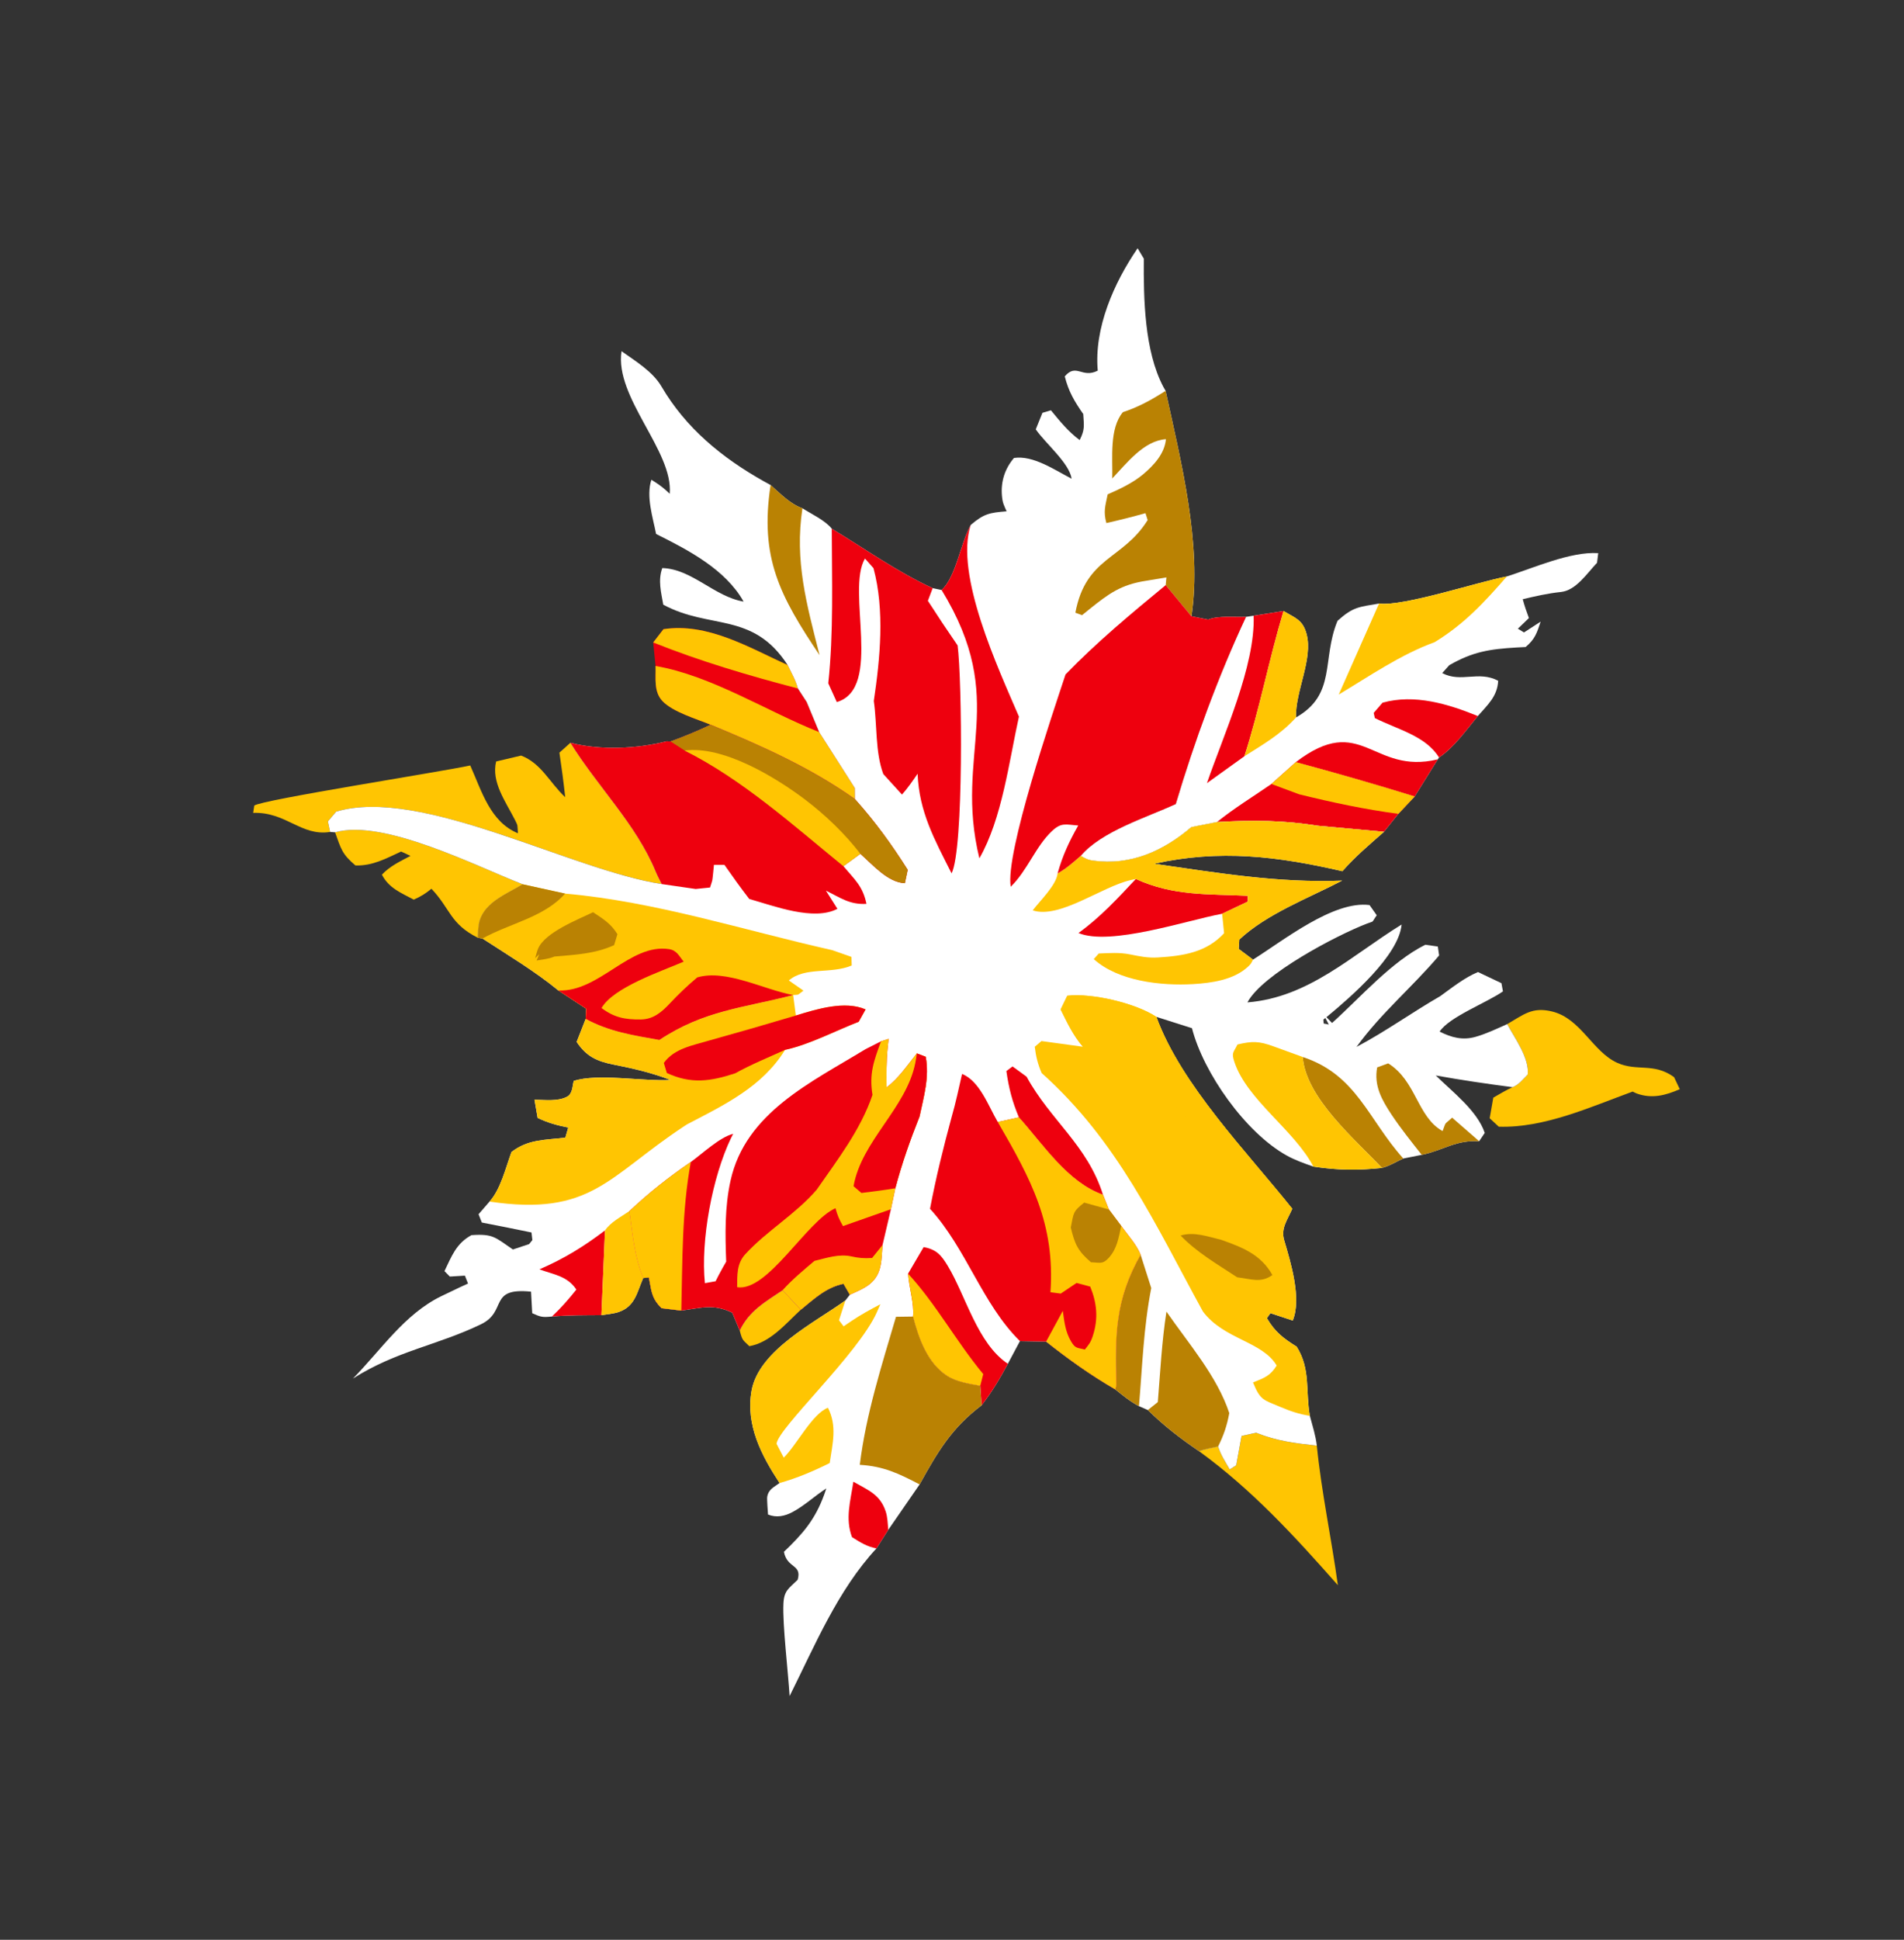 <?xml version="1.0" encoding="UTF-8"?> <svg xmlns="http://www.w3.org/2000/svg" xmlns:xlink="http://www.w3.org/1999/xlink" width="164" height="167" xml:space="preserve" overflow="hidden"><rect width="100%" height="100%" fill="#333333" stroke="none"/><g transform="translate(-9 -533)"><g><g><g><g><path d="M76.408 644.076 77.972 645.76C76.657 646.979 75.364 648.569 73.543 648.896 72.955 648.324 72.948 648.422 72.715 647.55 73.527 645.842 74.894 645.097 76.408 644.076Z" fill="#FFC502" fill-rule="nonzero" fill-opacity="1"></path><path d="M37.862 604.656C42.037 603.471 50.035 607.586 54.022 609.131 52.659 609.952 50.812 610.641 50.315 612.257 50.194 612.647 50.173 613.31 50.147 613.73 47.752 612.524 47.803 611.239 46.16 609.514 45.66 609.929 45.234 610.188 44.64 610.451 43.537 609.863 42.496 609.464 41.894 608.302 42.589 607.557 43.469 607.158 44.356 606.685L43.552 606.31C42.224 606.921 41.105 607.549 39.617 607.51 38.444 606.521 38.371 606.065 37.862 604.656Z" fill="#FFC502" fill-rule="nonzero" fill-opacity="1"></path><path d="M122.424 657.454C122.829 661.504 123.687 665.446 124.236 669.472 120.51 665.254 116.858 661.265 112.278 657.935 112.788 657.74 113.389 657.651 113.923 657.529 114.139 658.248 114.549 658.859 114.921 659.507L115.479 659.155 115.943 656.621 117.2 656.347C118.952 657.056 120.562 657.25 122.424 657.454Z" fill="#FFC502" fill-rule="nonzero" fill-opacity="1"></path><path d="M138.82 621.167C140.253 620.348 140.964 619.662 142.688 620.08 145.16 620.679 146.175 623.533 148.29 624.495 149.998 625.273 151.424 624.455 153.194 625.731L153.687 626.77C152.466 627.303 151.296 627.619 149.972 627.139 149.853 627.096 149.744 627.029 149.63 626.975 145.977 628.302 142.029 630.123 138.093 629.998L137.313 629.272 137.624 627.499C138.169 627.193 138.716 626.846 139.288 626.597 139.815 626.402 140.192 625.897 140.591 625.507 140.735 624.089 139.484 622.391 138.82 621.167Z" fill="#FFC502" fill-rule="nonzero" fill-opacity="1"></path><path d="M76.848 590.26C77.161 590.913 77.541 591.569 77.725 592.27L78.486 593.44 79.561 596.029 82.631 600.844 82.641 601.795C78.754 599.047 74.597 597.215 70.219 595.395 69.005 594.896 66.963 594.305 66.066 593.363 65.288 592.547 65.499 591.381 65.466 590.335L65.264 588.31 66.147 587.168C69.928 586.588 73.5 588.731 76.848 590.26Z" fill="#EE000E" fill-rule="nonzero" fill-opacity="1"></path><path d="M76.848 590.26C77.161 590.913 77.541 591.569 77.725 592.27 73.542 591.18 69.279 589.923 65.264 588.31L66.147 587.168C69.928 586.588 73.5 588.731 76.848 590.26Z" fill="#FFC502" fill-rule="nonzero" fill-opacity="1"></path><path d="M79.561 596.029 82.631 600.844 82.641 601.795C78.754 599.047 74.597 597.215 70.219 595.395 69.005 594.897 66.963 594.305 66.066 593.364 65.288 592.547 65.499 591.381 65.466 590.336 70.267 591.159 75.008 594.218 79.561 596.029Z" fill="#FFC502" fill-rule="nonzero" fill-opacity="1"></path><path d="M58.134 596.944C60.471 600.722 63.785 603.944 65.471 608.014 65.626 608.39 65.82 608.749 66.003 609.112 58.141 607.902 45.268 600.689 37.956 602.873L37.245 603.712 37.437 604.623C34.939 605.021 33.66 602.889 30.807 602.981L30.901 602.353C31.533 601.857 46.965 599.453 49.504 598.9 50.508 601.144 51.227 603.756 53.614 604.738 53.545 603.972 53.644 604.159 53.357 603.591 52.555 602.005 51.303 600.339 51.734 598.557L53.886 598.049C55.627 598.715 56.328 600.362 57.685 601.633 57.544 600.351 57.377 599.073 57.185 597.797L58.134 596.944Z" fill="#FFC502" fill-rule="nonzero" fill-opacity="1"></path><path d="M138.79 582.628C141.091 581.899 144.274 580.466 146.663 580.621L146.561 581.449C145.665 582.397 144.741 583.831 143.449 583.965 142.329 584.08 141.253 584.329 140.16 584.587 140.313 585.154 140.484 585.654 140.693 586.21L139.742 587.126 140.269 587.449 141.704 586.517C141.379 587.495 141.213 588.035 140.407 588.703L139.625 588.744C137.339 588.877 135.848 589.103 133.829 590.27L133.225 590.948C134.862 591.806 136.335 590.708 138.045 591.607 137.979 592.951 137.132 593.686 136.293 594.646 135.278 595.866 134.273 597.321 132.952 598.216L132.845 598.373 130.855 601.569 129.446 603.066 128.209 604.611 122.544 604.094C119.515 603.613 116.874 603.594 113.821 603.773L111.617 604.209C109.21 606.254 106.429 607.531 103.176 607.095 102.646 607.024 102.499 606.908 102.082 606.685 103.873 604.565 107.745 603.38 110.272 602.222 111.9 596.766 113.912 591.266 116.323 586.108L116.982 586.008 119.558 585.603C120.564 586.209 121.208 586.346 121.54 587.58 122.118 589.732 120.563 592.51 120.629 594.766 124.144 592.775 122.825 589.775 124.208 586.445 125.567 585.228 126.036 585.265 127.783 584.959 129.891 585.23 136.314 583.089 138.79 582.628Z" fill="#FFFFFF" fill-rule="nonzero" fill-opacity="1"></path><path d="M132.952 598.216C131.805 596.351 129.386 595.807 127.421 594.818L127.322 594.375 128.085 593.494C130.866 592.731 133.708 593.599 136.293 594.645 135.278 595.865 134.273 597.321 132.952 598.216Z" fill="#EE000E" fill-rule="nonzero" fill-opacity="1"></path><path d="M120.614 598.614C126.3 594.26 127.185 599.737 132.845 598.373L130.855 601.569C127.46 600.52 124.046 599.535 120.614 598.614Z" fill="#EE000E" fill-rule="nonzero" fill-opacity="1"></path><path d="M116.982 586.008 119.557 585.603C118.315 589.731 117.504 594.02 116.184 598.108L112.957 600.425C114.394 596.254 117.128 590.321 116.982 586.008Z" fill="#EE000E" fill-rule="nonzero" fill-opacity="1"></path><path d="M119.557 585.604C120.564 586.21 121.208 586.347 121.54 587.581 122.118 589.732 120.563 592.51 120.629 594.767 119.355 596.196 117.786 597.095 116.184 598.109 117.504 594.02 118.315 589.732 119.557 585.604Z" fill="#FFC502" fill-rule="nonzero" fill-opacity="1"></path><path d="M138.79 582.628C136.84 584.87 135.124 586.724 132.573 588.285 129.667 589.336 126.957 591.21 124.31 592.796L127.783 584.96C129.891 585.231 136.314 583.089 138.79 582.628Z" fill="#FFC502" fill-rule="nonzero" fill-opacity="1"></path><path d="M120.614 598.614C124.046 599.535 127.46 600.52 130.855 601.568L129.446 603.066 128.208 604.611 122.544 604.094C119.514 603.613 116.874 603.594 113.821 603.773 115.29 602.587 116.955 601.566 118.514 600.494L120.614 598.614Z" fill="#EE000E" fill-rule="nonzero" fill-opacity="1"></path><path d="M120.614 598.614C124.046 599.535 127.46 600.52 130.855 601.569L129.446 603.066C126.536 602.679 123.745 602.084 120.896 601.381L118.514 600.494 120.614 598.614Z" fill="#FFC502" fill-rule="nonzero" fill-opacity="1"></path><path d="M95.704 577.02C95.479 576.507 95.359 576.32 95.303 575.701 95.189 574.448 95.561 573.341 96.338 572.428 98.007 572.178 99.845 573.466 101.304 574.212 101.099 572.857 99.067 571.198 98.214 569.964L98.789 568.541 99.521 568.323C100.299 569.268 101.005 570.151 101.997 570.886 102.451 569.979 102.37 569.677 102.304 568.647 101.54 567.545 101.042 566.712 100.713 565.405 101.709 564.233 102.196 565.604 103.554 564.91 103.225 561.259 104.944 557.35 106.988 554.373L107.522 555.265C107.496 558.726 107.571 563.21 109.206 566.31 109.266 566.424 109.334 566.534 109.398 566.646 110.72 572.722 112.55 579.862 111.627 586.055L113.071 586.34C113.894 585.986 115.4 586.141 116.323 586.108 113.912 591.266 111.9 596.766 110.272 602.222 107.745 603.38 103.873 604.565 102.082 606.685 102.499 606.908 102.646 607.024 103.176 607.095 106.429 607.532 109.21 606.254 111.617 604.209L113.821 603.773C116.874 603.594 119.514 603.613 122.544 604.095L128.209 604.612C126.972 605.703 125.713 606.757 124.627 608.003 119.002 606.714 114.086 606.107 108.411 607.362 113.855 608.143 119.084 609.029 124.605 608.813 121.721 610.319 118.111 611.671 115.746 613.891L115.698 614.694 116.926 615.614C119.529 613.987 123.856 610.51 126.965 610.919L127.584 611.797C127.082 612.508 127.418 612.256 126.739 612.516 124.164 613.501 117.738 616.866 116.446 619.297 121.727 618.873 125.388 615.271 129.728 612.594 129.478 615.277 125.352 618.829 123.324 620.511 123.215 620.601 123.102 620.686 122.991 620.773L123.012 621.114 123.455 621.203 122.96 620.267 123.734 621.071C126.19 618.864 128.837 615.799 131.769 614.334L132.848 614.489 132.959 615.256C130.625 618.012 127.985 620.181 125.843 623.13 128.353 621.803 130.611 620.165 133.059 618.758 134.103 618.005 135.113 617.186 136.306 616.684L138.325 617.643 138.456 618.349C137.08 619.318 133.815 620.551 133.003 621.814 134.019 622.321 134.972 622.582 136.096 622.264 137.024 622.001 137.938 621.561 138.82 621.168 139.484 622.392 140.735 624.089 140.591 625.508 140.192 625.897 139.816 626.402 139.288 626.597 137.069 626.309 134.872 625.986 132.67 625.589 134.088 626.985 136.253 628.63 136.888 630.535L136.406 631.249C134.375 631.134 133.317 632.035 131.46 632.424L129.873 632.739C129.302 632.999 128.634 633.404 128.034 633.551 125.935 633.769 124.223 633.753 122.129 633.434 121.346 633.164 120.545 632.88 119.819 632.475 116.283 630.502 112.664 625.387 111.669 621.518L108.602 620.543C110.733 626.398 116.462 632.231 120.308 637.067 119.891 638.03 119.306 638.746 119.612 639.775 120.182 641.692 121.128 644.806 120.35 646.687L118.428 646.053 118.124 646.483C118.837 647.691 119.513 648.194 120.689 648.938 121.906 650.869 121.444 652.768 121.824 654.892 122.047 655.736 122.323 656.585 122.425 657.454 120.563 657.25 118.952 657.056 117.2 656.347L115.943 656.621 115.479 659.155 114.921 659.506C114.549 658.858 114.139 658.248 113.923 657.529 113.389 657.651 112.788 657.739 112.279 657.935 110.665 656.835 109.266 655.764 107.869 654.394L107.105 654.06C106.334 653.651 105.737 653.157 105.06 652.614 102.926 651.381 101.04 650.027 99.107 648.501L96.851 648.459 95.811 650.411C95.125 651.691 94.44 652.836 93.551 653.986 90.965 655.936 89.764 657.995 88.211 660.797L85.51 664.706 84.493 666.307C81.15 669.913 79.192 674.661 77.012 679.017 76.885 676.921 76.396 672.875 76.48 671.068 76.533 669.93 76.926 669.771 77.704 669.01 78.1 667.654 76.798 668.046 76.523 666.6 78.169 665.019 79.196 663.845 79.991 661.677 80.056 661.499 80.115 661.319 80.177 661.141 79.189 661.773 78.309 662.616 77.271 663.171 76.585 663.539 75.871 663.68 75.153 663.388 75.137 663.161 75.048 662.058 75.084 661.856 75.201 661.203 75.678 661.024 76.15 660.676 74.594 658.321 73.209 655.673 73.736 652.726 74.358 649.247 79.17 646.866 81.815 644.962L82.202 644.464 81.655 643.522C80.134 643.851 79.158 644.798 77.972 645.759L76.408 644.076C74.894 645.097 73.527 645.841 72.715 647.549L72.073 646.013C70.44 645.227 69.415 645.604 67.685 645.831L65.988 645.626C65.228 644.889 65.135 644.338 64.956 643.342 64.934 643.222 64.915 643.101 64.895 642.98L64.403 643.025C63.849 644.297 63.706 645.476 62.266 645.962 61.901 646.085 61.202 646.169 60.804 646.225 59.381 646.234 57.96 646.223 56.54 646.342 55.727 646.423 55.589 646.393 54.843 646.056L54.742 644.202C51.026 643.82 52.73 645.894 50.436 647.005 46.669 648.827 43.134 649.302 39.4 651.683 41.825 649.219 43.837 646.138 46.999 644.596L48.595 643.832 49.313 643.502 49.043 642.821 47.746 642.901 47.284 642.432C47.908 641.143 48.289 640.054 49.609 639.335 51.502 639.202 51.658 639.541 53.178 640.57L54.577 640.105 54.856 639.762 54.78 639.106C53.356 638.81 51.931 638.525 50.503 638.25L50.22 637.537 51.163 636.447C52.12 635.4 52.564 633.506 53.054 632.18 54.488 631.067 55.936 631.156 57.696 630.94L57.945 630.072C56.976 629.882 56.201 629.668 55.309 629.243L55.038 627.677C55.918 627.69 57.03 627.84 57.829 627.426 58.319 627.171 58.292 626.555 58.417 626.062 60.433 625.386 64.42 626.112 66.758 625.979 65.09 625.341 63.589 624.998 61.845 624.651 60.389 624.363 59.492 623.935 58.67 622.699L59.449 620.713 59.491 619.844 57.096 618.271C55.066 616.607 52.757 615.233 50.558 613.798L50.147 613.73C50.173 613.31 50.195 612.647 50.315 612.257 50.812 610.641 52.659 609.952 54.023 609.131 50.035 607.586 42.037 603.471 37.862 604.656L37.437 604.624 37.245 603.713 37.957 602.873C45.268 600.69 58.141 607.902 66.003 609.112 65.82 608.749 65.626 608.391 65.471 608.015 63.785 603.945 60.471 600.722 58.134 596.944 60.671 597.611 63.878 597.467 66.403 596.823L66.76 596.833C67.947 596.402 69.077 595.935 70.219 595.394 74.598 597.215 78.754 599.047 82.641 601.795L82.631 600.844 79.561 596.029 78.486 593.44 77.725 592.27C77.541 591.569 77.161 590.913 76.848 590.26 73.848 585.635 70.159 587.23 66.13 585.058 65.944 583.971 65.662 582.978 66.046 581.906 68.596 581.978 70.528 584.368 73.05 584.792 71.488 582.01 68.257 580.34 65.512 578.971 65.228 577.518 64.637 575.738 65.107 574.302 65.564 574.586 65.966 574.853 66.369 575.214 66.477 575.311 66.579 575.412 66.685 575.51 67.009 571.829 61.924 567.229 62.535 563.235 63.732 564.089 65.221 564.983 65.971 566.266 68.068 569.85 71.177 572.407 74.79 574.435L75.375 574.758C76.22 575.495 77.045 576.38 78.117 576.759 78.897 577.256 80.078 577.8 80.643 578.516 83.462 580.222 86.345 582.271 89.336 583.635L90.106 583.796C91.341 582.661 91.72 579.817 92.611 578.196 93.74 577.233 94.225 577.136 95.704 577.02Z" fill="#FFFFFF" fill-rule="nonzero" fill-opacity="1"></path><path d="M82.504 660.563C83.762 661.289 84.799 661.638 85.291 663.127 85.451 663.61 85.467 664.209 85.51 664.706L84.493 666.307C83.655 666.143 83.105 665.785 82.387 665.335 81.785 663.719 82.258 662.244 82.504 660.563Z" fill="#EE000E" fill-rule="nonzero" fill-opacity="1"></path><path d="M61.112 638.928 60.804 646.225C59.381 646.234 57.96 646.222 56.54 646.342 57.328 645.601 57.975 644.862 58.645 644.02 57.867 642.856 56.756 642.752 55.461 642.28 57.593 641.358 59.266 640.328 61.112 638.928Z" fill="#EE000E" fill-rule="nonzero" fill-opacity="1"></path><path d="M61.112 638.928C61.59 638.217 62.505 637.752 63.21 637.266 63.474 639.18 63.646 641.234 64.404 643.025 63.849 644.297 63.706 645.476 62.266 645.962 61.901 646.085 61.202 646.169 60.804 646.225L61.112 638.928Z" fill="#FFC502" fill-rule="nonzero" fill-opacity="1"></path><path d="M107.247 641.024 108.162 643.89C107.492 647.359 107.399 650.579 107.105 654.06 106.334 653.651 105.737 653.157 105.06 652.614 105.091 652.474 105.158 652.337 105.154 652.193 105.041 647.979 105.04 644.89 107.247 641.024Z" fill="#BA8203" fill-rule="nonzero" fill-opacity="1"></path><path d="M121.209 623.997C125.865 625.534 126.837 629.363 129.873 632.739 129.303 632.998 128.634 633.403 128.034 633.551 125.749 631.117 121.481 627.53 121.209 623.997Z" fill="#BA8203" fill-rule="nonzero" fill-opacity="1"></path><path d="M131.46 632.425C130.573 631.296 129.658 630.164 128.864 628.966 128.01 627.678 127.33 626.461 127.621 624.894L128.571 624.547C131 626.06 131.064 629.156 133.255 630.376 133.6 629.502 133.337 629.895 134.08 629.223L136.406 631.249C134.375 631.134 133.317 632.036 131.46 632.425Z" fill="#BA8203" fill-rule="nonzero" fill-opacity="1"></path><path d="M96.764 629.194C96.185 627.832 95.893 626.672 95.683 625.209L96.215 624.812 97.425 625.695C99.468 629.439 102.665 631.591 104.005 635.856 100.943 634.771 98.868 631.535 96.764 629.194Z" fill="#EE000E" fill-rule="nonzero" fill-opacity="1"></path><path d="M75.375 574.758C76.221 575.495 77.045 576.38 78.117 576.759 77.425 581.307 78.49 585.051 79.593 589.402 76.182 584.322 74.415 581.015 75.375 574.758Z" fill="#BA8203" fill-rule="nonzero" fill-opacity="1"></path><path d="M106.834 608.672C110.061 610.147 113.017 609.955 116.472 610.119L116.475 610.62 114.267 611.667C111.211 612.236 104.63 614.465 101.893 613.325 103.768 611.973 105.263 610.351 106.834 608.672Z" fill="#EE000E" fill-rule="nonzero" fill-opacity="1"></path><path d="M109.471 645.919C111.365 648.655 113.838 651.487 114.884 654.655 114.678 655.762 114.411 656.535 113.923 657.529 113.389 657.651 112.788 657.739 112.279 657.935 110.665 656.835 109.266 655.764 107.869 654.394L108.728 653.707C108.938 651.115 109.072 648.489 109.471 645.919Z" fill="#BA8203" fill-rule="nonzero" fill-opacity="1"></path><path d="M87.217 642.65 88.558 640.362C89.66 640.573 90.065 641.034 90.648 642.003 92.191 644.566 93.192 648.669 95.811 650.41 95.125 651.69 94.44 652.836 93.551 653.985L93.434 652.309C92.487 652.135 91.393 651.978 90.573 651.447 88.879 650.351 88.115 648.2 87.641 646.344 87.755 645.197 87.294 643.86 87.217 642.65Z" fill="#EE000E" fill-rule="nonzero" fill-opacity="1"></path><path d="M87.217 642.651C89.638 645.283 91.387 648.525 93.692 651.297L93.434 652.31C92.487 652.136 91.393 651.979 90.572 651.448 88.879 650.352 88.115 648.201 87.641 646.345 87.755 645.198 87.294 643.861 87.217 642.651Z" fill="#FFC502" fill-rule="nonzero" fill-opacity="1"></path><path d="M90.106 583.796C91.341 582.66 91.72 579.817 92.611 578.196 91.216 582.483 94.979 590.528 96.766 594.693 95.913 598.543 95.318 603.472 93.359 606.896 91.138 597.8 95.977 593.397 90.106 583.796Z" fill="#EE000E" fill-rule="nonzero" fill-opacity="1"></path><path d="M122.129 633.434C120.476 630.281 116.41 627.691 115.327 624.434 115.054 623.614 115.236 623.643 115.59 622.922 116.858 622.623 117.445 622.63 118.672 623.076L121.209 623.997C121.481 627.53 125.749 631.117 128.034 633.551 125.935 633.769 124.223 633.752 122.129 633.434Z" fill="#FFC502" fill-rule="nonzero" fill-opacity="1"></path><path d="M87.641 646.344C88.115 648.2 88.879 650.352 90.573 651.448 91.393 651.978 92.488 652.136 93.434 652.31L93.551 653.986C90.965 655.936 89.765 657.995 88.211 660.797 86.416 659.861 85.119 659.232 83.058 659.109 83.586 654.78 84.946 650.537 86.176 646.365L87.641 646.344Z" fill="#BA8203" fill-rule="nonzero" fill-opacity="1"></path><path d="M81.815 644.962 81.267 646.665 81.663 647.189 82.336 646.73C83.142 646.185 83.969 645.737 84.829 645.285L84.53 645.967C82.944 649.538 76.023 655.936 75.888 657.297L76.508 658.49C77.622 657.4 78.967 654.706 80.315 654.196 81.114 655.783 80.719 657.235 80.465 658.957 79.035 659.667 77.687 660.242 76.15 660.676 74.593 658.321 73.209 655.673 73.735 652.726 74.358 649.247 79.17 646.866 81.815 644.962Z" fill="#FFC502" fill-rule="nonzero" fill-opacity="1"></path><path d="M109.398 566.646C110.72 572.722 112.55 579.862 111.627 586.054L109.407 583.373 109.468 582.71C108.881 582.798 108.301 582.914 107.715 583.002 105.549 583.328 104.487 584.122 102.818 585.461L102.201 585.961 101.627 585.749C102.532 580.932 105.708 581.211 107.853 577.776L107.665 577.18C106.546 577.497 105.431 577.773 104.297 578.031 104.025 577.01 104.205 576.585 104.409 575.559 105.435 575.117 106.601 574.559 107.461 573.836 108.393 573.052 109.312 572.057 109.428 570.81 107.526 570.942 106.062 572.861 104.804 574.191 104.846 572.421 104.543 569.893 105.716 568.487 106.943 568.074 107.908 567.577 109.009 566.891L109.398 566.646Z" fill="#BA8203" fill-rule="nonzero" fill-opacity="1"></path><path d="M122.544 604.095 128.208 604.612C126.972 605.703 125.712 606.757 124.627 608.004 119.002 606.714 114.086 606.107 108.411 607.362 113.855 608.144 119.083 609.03 124.605 608.813 121.721 610.319 118.111 611.672 115.746 613.891L115.698 614.694 116.926 615.615C116.787 615.893 116.773 615.966 116.501 616.219 115.276 617.362 113.364 617.63 111.766 617.723 109.029 617.883 105.321 617.48 103.212 615.572L103.636 615.091C104.536 615.05 105.437 614.986 106.325 615.165 107.172 615.335 107.862 615.483 108.74 615.43 110.954 615.295 112.912 614.989 114.436 613.343L114.267 611.668 116.475 610.621 116.472 610.12C113.017 609.955 110.062 610.148 106.834 608.673L106.364 608.776C103.884 609.348 100.249 612.135 97.951 611.374 98.59 610.535 99.983 609.209 100.096 608.194 100.858 607.77 101.427 607.252 102.082 606.685 102.499 606.909 102.646 607.024 103.176 607.096 106.429 607.532 109.21 606.254 111.617 604.209L113.821 603.774C116.874 603.595 119.514 603.614 122.544 604.095Z" fill="#FFC502" fill-rule="nonzero" fill-opacity="1"></path><path d="M80.643 578.516C83.462 580.221 86.346 582.271 89.336 583.635L88.922 584.723C89.755 586.019 90.608 587.3 91.483 588.567 91.866 591.51 92.02 606.127 90.964 608.19 89.515 605.312 88.168 602.919 88.036 599.611 87.61 600.239 87.195 600.837 86.693 601.407L85.082 599.638C84.376 597.745 84.558 595.375 84.264 593.349 84.81 589.675 85.215 585.545 84.237 581.914L83.507 581.087C81.855 583.826 85.073 592.263 81.077 593.443L80.342 591.827C80.81 587.481 80.65 582.888 80.643 578.516Z" fill="#EE000E" fill-rule="nonzero" fill-opacity="1"></path><path d="M77.548 620.427C79.376 619.862 81.775 619.13 83.56 619.902L82.967 620.965C80.998 621.728 78.668 622.95 76.623 623.384 74.648 626.579 71.407 628.109 68.18 629.797L67.879 629.992C61.319 634.326 59.934 637.732 51.163 636.446 52.12 635.4 52.564 633.505 53.054 632.179 54.488 631.066 55.936 631.156 57.696 630.939L57.945 630.071C56.976 629.881 56.201 629.668 55.309 629.242L55.038 627.676C55.918 627.689 57.03 627.839 57.829 627.425 58.319 627.17 58.292 626.555 58.417 626.062 60.433 625.385 64.42 626.111 66.758 625.978 65.09 625.34 63.589 624.997 61.845 624.651 60.389 624.362 59.492 623.934 58.67 622.698L59.448 620.712C61.48 621.819 63.551 622.13 65.795 622.531 69.667 619.966 72.988 619.783 77.315 618.665L77.548 620.427Z" fill="#FFC502" fill-rule="nonzero" fill-opacity="1"></path><path d="M77.548 620.428C79.376 619.862 81.775 619.13 83.56 619.902L82.967 620.965C80.998 621.728 78.669 622.95 76.623 623.384 75.189 624.036 73.7 624.639 72.323 625.404 70.181 626.103 68.527 626.345 66.437 625.375L66.178 624.509C67.08 623.258 68.681 623.001 70.091 622.579 72.584 621.886 75.069 621.169 77.548 620.428Z" fill="#EE000E" fill-rule="nonzero" fill-opacity="1"></path><path d="M80.691 614.804 82.338 615.381 82.363 616.12C80.568 616.883 78.343 616.206 76.945 617.41L78.206 618.286C77.607 618.711 77.915 618.617 77.315 618.666 72.988 619.784 69.667 619.966 65.795 622.531 63.551 622.131 61.48 621.819 59.448 620.713L59.491 619.844 57.096 618.271C55.066 616.606 52.757 615.233 50.558 613.798L50.147 613.729C50.173 613.31 50.195 612.647 50.315 612.257 50.812 610.641 52.659 609.952 54.022 609.13L57.674 609.931C65.451 610.615 73.079 613.09 80.691 614.804Z" fill="#FFC502" fill-rule="nonzero" fill-opacity="1"></path><path d="M57.674 609.931C55.872 611.974 52.889 612.496 50.558 613.797L50.147 613.729C50.173 613.31 50.194 612.647 50.315 612.257 50.812 610.64 52.659 609.952 54.022 609.13L57.674 609.931Z" fill="#BA8203" fill-rule="nonzero" fill-opacity="1"></path><path d="M60.083 611.535C60.974 612.127 61.602 612.498 62.182 613.423L61.897 614.37C60.217 615.127 58.557 615.192 56.748 615.35 56.277 615.561 55.726 615.601 55.219 615.691L55.454 615.148 55.096 615.49C55.178 615.22 55.236 614.941 55.344 614.68 55.929 613.273 58.774 612.169 60.083 611.535Z" fill="#BA8203" fill-rule="nonzero" fill-opacity="1"></path><path d="M57.096 618.271C60.616 618.426 63.253 614.199 66.626 614.712 67.299 614.815 67.486 615.303 67.889 615.79 65.961 616.626 61.844 617.995 60.813 619.783 61.89 620.595 62.829 620.786 64.208 620.767 65.279 620.752 65.999 620.131 66.692 619.39 67.455 618.575 68.206 617.864 69.062 617.145 71.547 616.424 74.758 618.188 77.314 618.666 72.988 619.784 69.667 619.966 65.794 622.531 63.551 622.131 61.479 621.82 59.448 620.713L59.491 619.844 57.096 618.271Z" fill="#EE000E" fill-rule="nonzero" fill-opacity="1"></path><path d="M113.072 586.34C113.894 585.986 115.4 586.141 116.323 586.109 113.913 591.266 111.9 596.767 110.273 602.222 107.745 603.38 103.873 604.566 102.082 606.685 101.428 607.252 100.858 607.77 100.096 608.194 100.522 606.658 101.09 605.453 101.873 604.068 100.813 603.996 100.423 603.776 99.602 604.555 98.186 605.897 97.515 607.913 96.059 609.342 95.572 606.451 99.646 594.499 100.779 591.063 103.474 588.283 106.421 585.831 109.407 583.374L111.627 586.055 113.072 586.34Z" fill="#EE000E" fill-rule="nonzero" fill-opacity="1"></path><path d="M91.867 625.456C93.387 626.078 94.116 628.175 94.941 629.595L96.764 629.195C98.868 631.535 100.943 634.771 104.005 635.856L104.512 637.127 105.576 638.545C106.128 639.311 106.898 640.154 107.247 641.024 105.04 644.89 105.041 647.979 105.154 652.193 105.158 652.337 105.092 652.474 105.06 652.614 102.926 651.381 101.04 650.027 99.107 648.501L96.852 648.459C93.599 645.257 92.249 640.508 89.107 637.067 89.616 634.382 90.259 631.773 90.977 629.137 91.326 627.924 91.585 626.687 91.867 625.456Z" fill="#EE000E" fill-rule="nonzero" fill-opacity="1"></path><path d="M96.764 629.195C98.868 631.535 100.943 634.771 104.005 635.856L104.512 637.127 105.576 638.545C106.128 639.311 106.898 640.154 107.247 641.024 105.04 644.89 105.041 647.979 105.154 652.193 105.158 652.337 105.092 652.474 105.061 652.614 102.926 651.381 101.041 650.027 99.107 648.501L100.545 645.854C100.678 646.812 100.76 647.642 101.262 648.494 101.632 649.124 101.797 649.012 102.442 649.185 102.785 648.742 102.933 648.612 103.13 648.007 103.62 646.506 103.474 645.161 102.906 643.765L101.729 643.451 100.368 644.367 99.48 644.249C99.887 638.386 97.817 634.536 94.941 629.595L96.764 629.195Z" fill="#FFC502" fill-rule="nonzero" fill-opacity="1"></path><path d="M105.576 638.545C105.347 639.572 105.221 640.515 104.48 641.316 103.957 641.882 103.675 641.684 102.974 641.672 101.841 640.7 101.579 640.122 101.232 638.679 101.489 637.422 101.393 637.311 102.388 636.534L104.512 637.127 105.576 638.545Z" fill="#BA8203" fill-rule="nonzero" fill-opacity="1"></path><path d="M70.219 595.395C74.597 597.215 78.754 599.047 82.641 601.795 84.376 603.734 85.796 605.686 87.187 607.884L86.942 609.038C85.472 608.97 84.206 607.477 83.103 606.502L81.644 607.568C82.634 608.741 83.32 609.295 83.632 610.816 82.189 610.896 81.422 610.306 80.139 609.676L81.13 611.242C79.098 612.316 75.674 610.997 73.535 610.392 72.795 609.43 72.092 608.452 71.398 607.456L70.495 607.454C70.474 607.67 70.456 607.885 70.432 608.1 70.335 608.977 70.405 608.629 70.159 609.407L68.923 609.534 66.003 609.112C65.819 608.75 65.626 608.391 65.471 608.015 63.785 603.945 60.471 600.723 58.134 596.944 60.671 597.611 63.877 597.467 66.403 596.823L66.76 596.833C67.947 596.402 69.077 595.935 70.219 595.395Z" fill="#EE000E" fill-rule="nonzero" fill-opacity="1"></path><path d="M70.219 595.394C74.597 597.215 78.753 599.047 82.641 601.795 84.376 603.734 85.796 605.686 87.187 607.884L86.942 609.037C85.472 608.97 84.206 607.477 83.103 606.502L81.644 607.568C77.346 604.065 72.964 600.115 67.975 597.616L66.76 596.833C67.947 596.402 69.077 595.935 70.219 595.394Z" fill="#BA8203" fill-rule="nonzero" fill-opacity="1"></path><path d="M67.975 597.616C71.262 597.18 75.725 599.86 78.313 601.812 80.047 603.12 81.784 604.776 83.103 606.502L81.644 607.568C77.346 604.065 72.964 600.116 67.975 597.616Z" fill="#FFC502" fill-rule="nonzero" fill-opacity="1"></path><path d="M100.931 618.725C103.088 618.482 106.803 619.363 108.602 620.543 110.733 626.397 116.462 632.231 120.308 637.066 119.892 638.03 119.306 638.746 119.612 639.775 120.182 641.691 121.128 644.805 120.35 646.687L118.428 646.052 118.125 646.483C118.837 647.691 119.513 648.193 120.689 648.938 121.906 650.869 121.444 652.767 121.824 654.892 120.883 654.744 120.132 654.487 119.248 654.112 117.82 653.506 117.552 653.558 116.928 652.018 117.892 651.63 118.406 651.464 118.967 650.563 117.72 648.464 114.422 648.326 112.61 645.906 108.457 638.33 105.281 631.247 98.721 625.379 98.385 624.595 98.231 623.963 98.129 623.117L98.706 622.626 102.274 623.117C101.437 622.139 100.928 621.05 100.358 619.909L100.931 618.725Z" fill="#FFC502" fill-rule="nonzero" fill-opacity="1"></path><path d="M114.191 639.739C116.031 640.396 117.595 640.991 118.598 642.769 117.591 643.49 116.762 643.101 115.568 642.966 113.889 641.858 112.089 640.829 110.693 639.368 111.862 639.018 113.04 639.465 114.191 639.739Z" fill="#BA8203" fill-rule="nonzero" fill-opacity="1"></path><path d="M100.931 618.725C103.088 618.482 106.803 619.363 108.602 620.542 110.733 626.397 116.462 632.231 120.308 637.066 119.445 637.092 118.859 637.11 118.021 636.862 115.057 635.985 110.737 636.07 108.119 634.661 107.487 634.321 107.538 633.521 107.381 632.869L108.157 632.385C110.487 632.55 113.102 633.973 115.277 634.863 112.09 629.137 108.241 625.78 102.274 623.117 101.437 622.139 100.928 621.05 100.359 619.909L100.931 618.725Z" fill="#FFC502" fill-rule="nonzero" fill-opacity="1"></path><path d="M84.885 622.648 85.541 622.439 85.456 623.233C85.342 624.363 85.351 625.485 85.363 626.618 86.4 625.849 87.169 624.691 87.972 623.689L88.734 623.979C89.063 625.744 88.569 627.39 88.205 629.117 87.389 631.169 86.686 633.159 86.118 635.299L85.739 637.105 85.018 640.183C84.905 641.442 85.007 642.635 83.935 643.529 83.456 643.928 82.767 644.203 82.202 644.464L81.655 643.522C80.133 643.851 79.158 644.798 77.972 645.759L76.408 644.076C74.894 645.097 73.527 645.842 72.715 647.549L72.073 646.013C70.439 645.227 69.415 645.604 67.685 645.831L65.988 645.626C65.228 644.889 65.135 644.338 64.956 643.342 64.934 643.222 64.915 643.101 64.895 642.98L64.403 643.025C63.646 641.234 63.473 639.18 63.209 637.266 64.898 635.687 66.593 634.341 68.503 633.039 69.508 632.314 70.986 630.904 72.152 630.614 72.086 630.744 72.015 630.873 71.953 631.005 70.358 634.337 69.34 639.776 69.715 643.469L70.941 643.251 70.311 643.996C70.685 643.169 71.092 642.398 71.551 641.615 71.461 639.28 71.418 636.928 71.927 634.631 73.225 628.781 78.883 626.179 83.537 623.331L84.885 622.648Z" fill="#EE000E" fill-rule="nonzero" fill-opacity="1"></path><path d="M85.018 640.183C84.905 641.442 85.007 642.635 83.935 643.529 83.456 643.928 82.767 644.203 82.202 644.464L81.654 643.522C80.133 643.851 79.158 644.798 77.972 645.759L76.408 644.076C77.246 643.141 78.201 642.359 79.155 641.55 80.188 641.304 81.268 640.93 82.325 641.164 83.004 641.314 83.412 641.344 84.115 641.303L85.018 640.183Z" fill="#FFC502" fill-rule="nonzero" fill-opacity="1"></path><path d="M63.209 637.266C64.898 635.686 66.593 634.341 68.503 633.039 67.725 637.243 67.788 641.568 67.685 645.831L65.988 645.626C65.228 644.889 65.135 644.338 64.956 643.341 64.934 643.222 64.915 643.101 64.895 642.98L64.403 643.025C63.646 641.234 63.473 639.18 63.209 637.266Z" fill="#FFC502" fill-rule="nonzero" fill-opacity="1"></path><path d="M84.885 622.648 85.541 622.439 85.456 623.233C85.342 624.363 85.351 625.485 85.363 626.618 86.4 625.849 87.169 624.691 87.972 623.69L88.734 623.979C89.063 625.744 88.569 627.39 88.205 629.117 87.389 631.169 86.686 633.16 86.118 635.299L85.739 637.105 81.61 638.556C81.293 638.001 81.137 637.649 80.963 637.017 78.463 638.131 75.139 644.233 72.492 643.818 72.509 642.774 72.442 641.796 73.201 640.969 75.047 638.961 77.496 637.558 79.336 635.435 81.131 632.844 83.135 630.271 84.151 627.258 83.853 625.446 84.261 624.35 84.885 622.648Z" fill="#FFC502" fill-rule="nonzero" fill-opacity="1"></path><path d="M87.972 623.689 88.734 623.979C89.063 625.744 88.57 627.389 88.205 629.117 87.389 631.169 86.686 633.159 86.118 635.299 85.149 635.465 84.175 635.581 83.199 635.704L82.52 635.123C83.203 631.217 87.068 628.402 87.838 624.516 87.893 624.242 87.928 623.965 87.972 623.689Z" fill="#EE000E" fill-rule="nonzero" fill-opacity="1"></path></g></g></g></g></g></svg> 